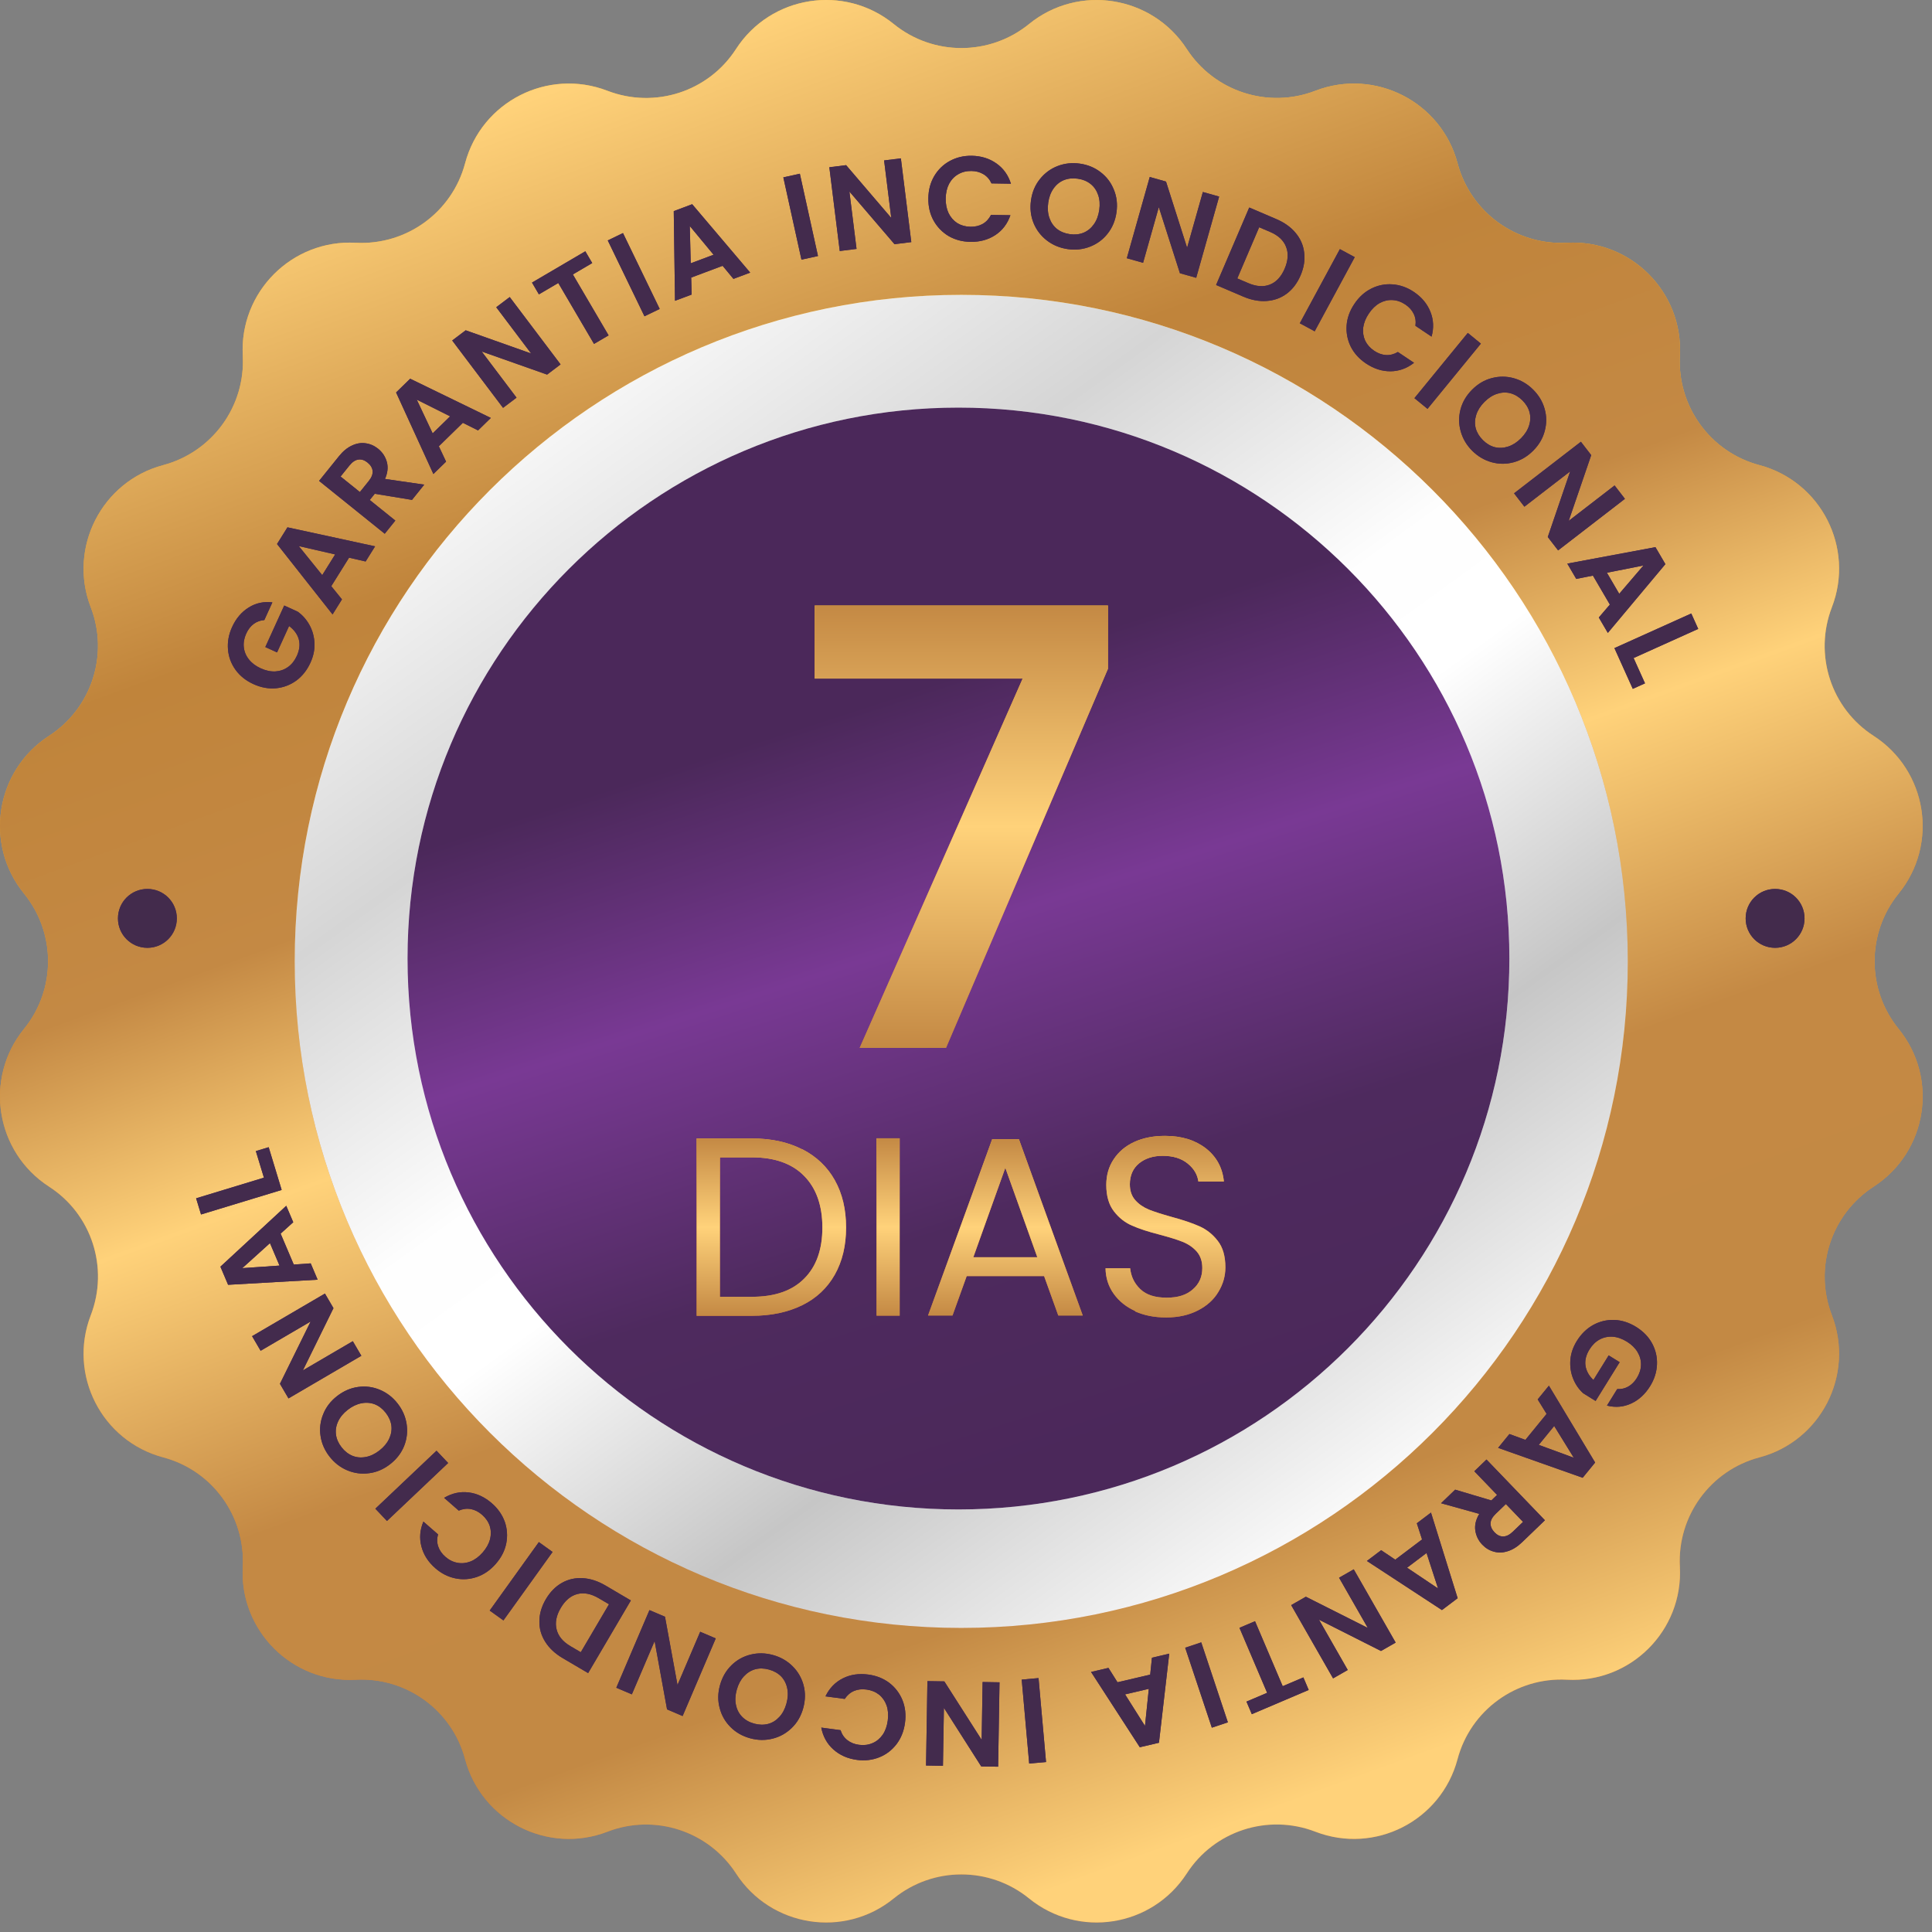<svg xmlns="http://www.w3.org/2000/svg" width="128" height="128" viewBox="0 0 128 128" fill="none"><rect x="0" y="0" width="128" height="128" fill="#808080" stroke="none"/><path d="M111.295 23.565C111.115 26.925 113.315 29.955 116.565 30.815C120.655 31.905 122.885 36.295 121.365 40.235C120.155 43.375 121.305 46.935 124.135 48.755C127.685 51.055 128.455 55.925 125.785 59.205C123.665 61.815 123.665 65.555 125.785 68.165C128.455 71.445 127.685 76.315 124.135 78.615C121.315 80.445 120.155 83.995 121.365 87.135C122.885 91.085 120.645 95.475 116.565 96.555C113.315 97.415 111.115 100.445 111.295 103.805C111.525 108.025 108.035 111.515 103.815 111.285C100.455 111.105 97.425 113.305 96.565 116.555C95.475 120.645 91.085 122.875 87.145 121.355C84.005 120.145 80.445 121.295 78.625 124.125C76.325 127.675 71.455 128.445 68.175 125.775C65.565 123.655 61.825 123.655 59.215 125.775C55.935 128.445 51.065 127.675 48.765 124.125C46.935 121.305 43.385 120.145 40.245 121.355C36.305 122.875 31.905 120.635 30.815 116.555C29.955 113.305 26.925 111.105 23.565 111.285C19.345 111.515 15.855 108.025 16.085 103.805C16.265 100.445 14.065 97.415 10.815 96.555C6.725 95.465 4.495 91.075 6.015 87.135C7.225 83.995 6.075 80.435 3.245 78.615C-0.305 76.315 -1.075 71.445 1.595 68.165C3.715 65.555 3.715 61.815 1.595 59.205C-1.075 55.925 -0.305 51.055 3.245 48.755C6.075 46.925 7.225 43.365 6.015 40.235C4.495 36.295 6.735 31.895 10.815 30.815C14.065 29.945 16.265 26.925 16.085 23.565C15.855 19.345 19.345 15.855 23.565 16.085C26.925 16.265 29.955 14.065 30.815 10.815C31.905 6.725 36.295 4.495 40.245 6.015C43.385 7.225 46.945 6.075 48.765 3.245C51.065 -0.305 55.935 -1.075 59.215 1.595C61.825 3.715 65.565 3.715 68.175 1.595C71.455 -1.075 76.325 -0.295 78.625 3.245C80.455 6.065 84.015 7.225 87.145 6.015C91.085 4.495 95.485 6.735 96.565 10.815C97.425 14.065 100.455 16.265 103.815 16.085C108.035 15.855 111.525 19.345 111.295 23.565Z" fill="url(#paint0_linear_41_518)"></path><path d="M111.295 23.565C111.115 26.925 113.315 29.955 116.565 30.815C120.655 31.905 122.885 36.295 121.365 40.235C120.155 43.375 121.305 46.935 124.135 48.755C127.685 51.055 128.455 55.925 125.785 59.205C123.665 61.815 123.665 65.555 125.785 68.165C128.455 71.445 127.685 76.315 124.135 78.615C121.315 80.445 120.155 83.995 121.365 87.135C122.885 91.085 120.645 95.475 116.565 96.555C113.315 97.415 111.115 100.445 111.295 103.805C111.525 108.025 108.035 111.515 103.815 111.285C100.455 111.105 97.425 113.305 96.565 116.555C95.475 120.645 91.085 122.875 87.145 121.355C84.005 120.145 80.445 121.295 78.625 124.125C76.325 127.675 71.455 128.445 68.175 125.775C65.565 123.655 61.825 123.655 59.215 125.775C55.935 128.445 51.065 127.675 48.765 124.125C46.935 121.305 43.385 120.145 40.245 121.355C36.305 122.875 31.905 120.635 30.815 116.555C29.955 113.305 26.925 111.105 23.565 111.285C19.345 111.515 15.855 108.025 16.085 103.805C16.265 100.445 14.065 97.415 10.815 96.555C6.725 95.465 4.495 91.075 6.015 87.135C7.225 83.995 6.075 80.435 3.245 78.615C-0.305 76.315 -1.075 71.445 1.595 68.165C3.715 65.555 3.715 61.815 1.595 59.205C-1.075 55.925 -0.305 51.055 3.245 48.755C6.075 46.925 7.225 43.365 6.015 40.235C4.495 36.295 6.735 31.895 10.815 30.815C14.065 29.945 16.265 26.925 16.085 23.565C15.855 19.345 19.345 15.855 23.565 16.085C26.925 16.265 29.955 14.065 30.815 10.815C31.905 6.725 36.295 4.495 40.245 6.015C43.385 7.225 46.945 6.075 48.765 3.245C51.065 -0.305 55.935 -1.075 59.215 1.595C61.825 3.715 65.565 3.715 68.175 1.595C71.455 -1.075 76.325 -0.295 78.625 3.245C80.455 6.065 84.015 7.225 87.145 6.015C91.085 4.495 95.485 6.735 96.565 10.815C97.425 14.065 100.455 16.265 103.815 16.085C108.035 15.855 111.525 19.345 111.295 23.565Z" fill="url(#paint1_linear_41_518)"></path><path d="M107.845 63.695C107.845 88.085 88.075 107.855 63.685 107.855C39.295 107.855 19.525 88.085 19.525 63.695C19.525 39.305 39.295 19.535 63.685 19.535C88.075 19.535 107.845 39.305 107.845 63.695Z" fill="url(#paint2_linear_41_518)"></path><path d="M107.845 63.695C107.845 88.085 88.075 107.855 63.685 107.855C39.295 107.855 19.525 88.085 19.525 63.695C19.525 39.305 39.295 19.535 63.685 19.535C88.075 19.535 107.845 39.305 107.845 63.695Z" fill="url(#paint3_linear_41_518)"></path><path d="M17.512 41.081C17.245 41.1 17.01 41.186 16.805 41.34C16.601 41.492 16.437 41.705 16.313 41.977C16.176 42.278 16.122 42.576 16.152 42.87C16.182 43.165 16.293 43.436 16.486 43.682C16.679 43.928 16.94 44.126 17.27 44.276C17.61 44.431 17.936 44.5 18.248 44.484C18.562 44.463 18.841 44.364 19.086 44.188C19.33 44.013 19.524 43.767 19.668 43.451C19.844 43.063 19.887 42.699 19.796 42.358C19.7 42.016 19.485 41.722 19.152 41.476L18.356 43.223L17.577 42.869L18.83 40.117L19.718 40.521C20.042 40.75 20.303 41.045 20.502 41.405C20.702 41.766 20.813 42.165 20.836 42.603C20.856 43.035 20.767 43.469 20.568 43.905C20.345 44.396 20.034 44.79 19.634 45.089C19.232 45.38 18.782 45.55 18.285 45.6C17.79 45.644 17.293 45.552 16.793 45.325C16.293 45.097 15.897 44.782 15.606 44.38C15.312 43.97 15.145 43.519 15.105 43.027C15.063 42.527 15.153 42.035 15.374 41.549C15.634 40.976 16.002 40.543 16.476 40.249C16.945 39.953 17.468 39.839 18.046 39.909L17.512 41.081Z" fill="#4B285A"></path><path d="M17.512 41.081C17.245 41.1 17.01 41.186 16.805 41.34C16.601 41.492 16.437 41.705 16.313 41.977C16.176 42.278 16.122 42.576 16.152 42.87C16.182 43.165 16.293 43.436 16.486 43.682C16.679 43.928 16.94 44.126 17.27 44.276C17.61 44.431 17.936 44.5 18.248 44.484C18.562 44.463 18.841 44.364 19.086 44.188C19.33 44.013 19.524 43.767 19.668 43.451C19.844 43.063 19.887 42.699 19.796 42.358C19.7 42.016 19.485 41.722 19.152 41.476L18.356 43.223L17.577 42.869L18.83 40.117L19.718 40.521C20.042 40.75 20.303 41.045 20.502 41.405C20.702 41.766 20.813 42.165 20.836 42.603C20.856 43.035 20.767 43.469 20.568 43.905C20.345 44.396 20.034 44.79 19.634 45.089C19.232 45.38 18.782 45.55 18.285 45.6C17.79 45.644 17.293 45.552 16.793 45.325C16.293 45.097 15.897 44.782 15.606 44.38C15.312 43.97 15.145 43.519 15.105 43.027C15.063 42.527 15.153 42.035 15.374 41.549C15.634 40.976 16.002 40.543 16.476 40.249C16.945 39.953 17.468 39.839 18.046 39.909L17.512 41.081Z" fill="#432B4D"></path><path d="M23.126 36.949L21.948 38.835L22.656 39.711L22.033 40.708L18.354 36.043L19.044 34.937L24.851 36.196L24.224 37.2L23.126 36.949ZM22.205 36.732L19.796 36.18L21.349 38.103L22.205 36.732Z" fill="#4B285A"></path><path d="M23.126 36.949L21.948 38.835L22.656 39.711L22.033 40.708L18.354 36.043L19.044 34.937L24.851 36.196L24.224 37.2L23.126 36.949ZM22.205 36.732L19.796 36.18L21.349 38.103L22.205 36.732Z" fill="#432B4D"></path><path d="M27.296 33.119L24.828 32.714L24.497 33.126L26.192 34.49L25.49 35.362L21.14 31.861L22.454 30.229C22.725 29.892 23.016 29.654 23.327 29.514C23.634 29.371 23.936 29.323 24.233 29.37C24.53 29.41 24.803 29.531 25.052 29.731C25.339 29.962 25.531 30.254 25.63 30.608C25.725 30.958 25.684 31.332 25.507 31.731L28.108 32.109L27.296 33.119ZM23.843 32.599L24.43 31.87C24.62 31.633 24.706 31.411 24.688 31.205C24.665 30.995 24.552 30.808 24.348 30.644C24.149 30.483 23.948 30.418 23.747 30.447C23.541 30.473 23.343 30.605 23.152 30.841L22.565 31.571L23.843 32.599Z" fill="#4B285A"></path><path d="M27.296 33.119L24.828 32.714L24.497 33.126L26.192 34.49L25.49 35.362L21.14 31.861L22.454 30.229C22.725 29.892 23.016 29.654 23.327 29.514C23.634 29.371 23.936 29.323 24.233 29.37C24.53 29.41 24.803 29.531 25.052 29.731C25.339 29.962 25.531 30.254 25.63 30.608C25.725 30.958 25.684 31.332 25.507 31.731L28.108 32.109L27.296 33.119ZM23.843 32.599L24.43 31.87C24.62 31.633 24.706 31.411 24.688 31.205C24.665 30.995 24.552 30.808 24.348 30.644C24.149 30.483 23.948 30.418 23.747 30.447C23.541 30.473 23.343 30.605 23.152 30.841L22.565 31.571L23.843 32.599Z" fill="#432B4D"></path><path d="M30.665 28.012L29.074 29.566L29.554 30.584L28.713 31.405L26.242 26.002L27.175 25.091L32.519 27.689L31.672 28.516L30.665 28.012ZM29.822 27.583L27.611 26.476L28.665 28.712L29.822 27.583Z" fill="#4B285A"></path><path d="M30.665 28.012L29.074 29.566L29.554 30.584L28.713 31.405L26.242 26.002L27.175 25.091L32.519 27.689L31.672 28.516L30.665 28.012ZM29.822 27.583L27.611 26.476L28.665 28.712L29.822 27.583Z" fill="#432B4D"></path><path d="M37.14 24.143L36.246 24.818L31.913 23.288L34.222 26.346L33.328 27.021L29.959 22.558L30.853 21.883L35.19 23.42L32.877 20.355L33.77 19.68L37.14 24.143Z" fill="#4B285A"></path><path d="M37.14 24.143L36.246 24.818L31.913 23.288L34.222 26.346L33.328 27.021L29.959 22.558L30.853 21.883L35.19 23.42L32.877 20.355L33.77 19.68L37.14 24.143Z" fill="#432B4D"></path><path d="M38.779 16.649L39.237 17.429L37.953 18.182L40.321 22.219L39.355 22.785L36.987 18.749L35.704 19.502L35.246 18.722L38.779 16.649Z" fill="#4B285A"></path><path d="M38.779 16.649L39.237 17.429L37.953 18.182L40.321 22.219L39.355 22.785L36.987 18.749L35.704 19.502L35.246 18.722L38.779 16.649Z" fill="#432B4D"></path><path d="M41.274 15.441L43.706 20.468L42.698 20.955L40.266 15.929L41.274 15.441Z" fill="#4B285A"></path><path d="M41.274 15.441L43.706 20.468L42.698 20.955L40.266 15.929L41.274 15.441Z" fill="#432B4D"></path><path d="M47.875 17.61L45.793 18.39L45.822 19.516L44.721 19.928L44.638 13.988L45.859 13.53L49.702 18.061L48.593 18.477L47.875 17.61ZM47.276 16.877L45.7 14.974L45.763 17.445L47.276 16.877Z" fill="#4B285A"></path><path d="M47.875 17.61L45.793 18.39L45.822 19.516L44.721 19.928L44.638 13.988L45.859 13.53L49.702 18.061L48.593 18.477L47.875 17.61ZM47.276 16.877L45.7 14.974L45.763 17.445L47.276 16.877Z" fill="#432B4D"></path><path d="M52.992 11.509L54.193 16.962L53.099 17.203L51.898 11.75L52.992 11.509Z" fill="#4B285A"></path><path d="M52.992 11.509L54.193 16.962L53.099 17.203L51.898 11.75L52.992 11.509Z" fill="#432B4D"></path><path d="M60.376 16.04L59.264 16.178L56.275 12.689L56.748 16.491L55.636 16.63L54.946 11.08L56.057 10.942L59.048 14.44L58.574 10.629L59.685 10.491L60.376 16.04Z" fill="#4B285A"></path><path d="M60.376 16.04L59.264 16.178L56.275 12.689L56.748 16.491L55.636 16.63L54.946 11.08L56.057 10.942L59.048 14.44L58.574 10.629L59.685 10.491L60.376 16.04Z" fill="#432B4D"></path><path d="M61.505 13.13C61.513 12.581 61.644 12.092 61.896 11.664C62.154 11.231 62.498 10.898 62.929 10.665C63.365 10.427 63.849 10.312 64.382 10.32C65.006 10.331 65.55 10.499 66.014 10.827C66.479 11.155 66.799 11.602 66.977 12.171L65.689 12.15C65.565 11.881 65.387 11.678 65.155 11.541C64.928 11.404 64.662 11.333 64.358 11.328C64.033 11.323 63.741 11.395 63.483 11.546C63.229 11.691 63.029 11.901 62.88 12.176C62.737 12.451 62.662 12.775 62.656 13.149C62.65 13.517 62.714 13.843 62.849 14.128C62.988 14.408 63.182 14.627 63.43 14.786C63.684 14.939 63.973 15.018 64.298 15.024C64.602 15.028 64.87 14.966 65.101 14.837C65.338 14.702 65.523 14.502 65.655 14.238L66.943 14.258C66.747 14.826 66.412 15.266 65.937 15.578C65.468 15.885 64.919 16.034 64.29 16.024C63.757 16.015 63.276 15.887 62.848 15.64C62.425 15.388 62.092 15.044 61.849 14.608C61.61 14.172 61.496 13.679 61.505 13.13Z" fill="#4B285A"></path><path d="M61.505 13.13C61.513 12.581 61.644 12.092 61.896 11.664C62.154 11.231 62.498 10.898 62.929 10.665C63.365 10.427 63.849 10.312 64.382 10.32C65.006 10.331 65.55 10.499 66.014 10.827C66.479 11.155 66.799 11.602 66.977 12.171L65.689 12.15C65.565 11.881 65.387 11.678 65.155 11.541C64.928 11.404 64.662 11.333 64.358 11.328C64.033 11.323 63.741 11.395 63.483 11.546C63.229 11.691 63.029 11.901 62.88 12.176C62.737 12.451 62.662 12.775 62.656 13.149C62.65 13.517 62.714 13.843 62.849 14.128C62.988 14.408 63.182 14.627 63.43 14.786C63.684 14.939 63.973 15.018 64.298 15.024C64.602 15.028 64.87 14.966 65.101 14.837C65.338 14.702 65.523 14.502 65.655 14.238L66.943 14.258C66.747 14.826 66.412 15.266 65.937 15.578C65.468 15.885 64.919 16.034 64.29 16.024C63.757 16.015 63.276 15.887 62.848 15.64C62.425 15.388 62.092 15.044 61.849 14.608C61.61 14.172 61.496 13.679 61.505 13.13Z" fill="#432B4D"></path><path d="M70.739 16.504C70.222 16.43 69.764 16.241 69.365 15.937C68.967 15.632 68.671 15.248 68.479 14.784C68.287 14.315 68.23 13.809 68.307 13.265C68.384 12.726 68.579 12.261 68.894 11.87C69.209 11.473 69.6 11.184 70.067 11.002C70.535 10.821 71.028 10.767 71.545 10.841C72.068 10.915 72.526 11.104 72.919 11.408C73.317 11.713 73.61 12.099 73.796 12.567C73.989 13.031 74.047 13.532 73.97 14.071C73.893 14.615 73.696 15.085 73.381 15.482C73.072 15.874 72.684 16.161 72.216 16.342C71.749 16.524 71.256 16.578 70.739 16.504ZM70.88 15.514C71.213 15.561 71.516 15.529 71.791 15.417C72.066 15.3 72.295 15.112 72.477 14.852C72.659 14.593 72.777 14.278 72.829 13.909C72.882 13.539 72.857 13.207 72.753 12.912C72.65 12.612 72.483 12.37 72.251 12.186C72.018 12.002 71.736 11.886 71.403 11.839C71.07 11.791 70.764 11.823 70.484 11.934C70.21 12.046 69.981 12.232 69.799 12.491C69.617 12.746 69.5 13.058 69.448 13.427C69.395 13.797 69.42 14.132 69.523 14.432C69.626 14.732 69.793 14.977 70.024 15.166C70.262 15.351 70.547 15.466 70.88 15.514Z" fill="#4B285A"></path><path d="M70.739 16.504C70.222 16.43 69.764 16.241 69.365 15.937C68.967 15.632 68.671 15.248 68.479 14.784C68.287 14.315 68.23 13.809 68.307 13.265C68.384 12.726 68.579 12.261 68.894 11.87C69.209 11.473 69.6 11.184 70.067 11.002C70.535 10.821 71.028 10.767 71.545 10.841C72.068 10.915 72.526 11.104 72.919 11.408C73.317 11.713 73.61 12.099 73.796 12.567C73.989 13.031 74.047 13.532 73.97 14.071C73.893 14.615 73.696 15.085 73.381 15.482C73.072 15.874 72.684 16.161 72.216 16.342C71.749 16.524 71.256 16.578 70.739 16.504ZM70.88 15.514C71.213 15.561 71.516 15.529 71.791 15.417C72.066 15.3 72.295 15.112 72.477 14.852C72.659 14.593 72.777 14.278 72.829 13.909C72.882 13.539 72.857 13.207 72.753 12.912C72.65 12.612 72.483 12.37 72.251 12.186C72.018 12.002 71.736 11.886 71.403 11.839C71.07 11.791 70.764 11.823 70.484 11.934C70.21 12.046 69.981 12.232 69.799 12.491C69.617 12.746 69.5 13.058 69.448 13.427C69.395 13.797 69.42 14.132 69.523 14.432C69.626 14.732 69.793 14.977 70.024 15.166C70.262 15.351 70.547 15.466 70.88 15.514Z" fill="#432B4D"></path><path d="M79.251 18.406L78.173 18.101L76.774 13.724L75.732 17.412L74.655 17.108L76.174 11.726L77.252 12.03L78.649 16.415L79.693 12.72L80.771 13.024L79.251 18.406Z" fill="#4B285A"></path><path d="M79.251 18.406L78.173 18.101L76.774 13.724L75.732 17.412L74.655 17.108L76.174 11.726L77.252 12.03L78.649 16.415L79.693 12.72L80.771 13.024L79.251 18.406Z" fill="#432B4D"></path><path d="M84.559 14.515C85.099 14.746 85.527 15.053 85.844 15.438C86.166 15.825 86.353 16.262 86.406 16.749C86.466 17.233 86.386 17.732 86.166 18.247C85.945 18.762 85.64 19.165 85.249 19.456C84.864 19.744 84.421 19.905 83.919 19.94C83.422 19.977 82.904 19.88 82.364 19.649L80.569 18.882L82.765 13.748L84.559 14.515ZM82.702 18.758C83.241 18.989 83.721 19.02 84.141 18.852C84.561 18.683 84.885 18.332 85.114 17.797C85.342 17.263 85.373 16.783 85.207 16.358C85.043 15.928 84.691 15.598 84.152 15.367L83.423 15.056L81.974 18.447L82.702 18.758Z" fill="#4B285A"></path><path d="M84.559 14.515C85.099 14.746 85.527 15.053 85.844 15.438C86.166 15.825 86.353 16.262 86.406 16.749C86.466 17.233 86.386 17.732 86.166 18.247C85.945 18.762 85.64 19.165 85.249 19.456C84.864 19.744 84.421 19.905 83.919 19.94C83.422 19.977 82.904 19.88 82.364 19.649L80.569 18.882L82.765 13.748L84.559 14.515ZM82.702 18.758C83.241 18.989 83.721 19.02 84.141 18.852C84.561 18.683 84.885 18.332 85.114 17.797C85.342 17.263 85.373 16.783 85.207 16.358C85.043 15.928 84.691 15.598 84.152 15.367L83.423 15.056L81.974 18.447L82.702 18.758Z" fill="#432B4D"></path><path d="M89.755 17.037L87.101 21.95L86.115 21.418L88.77 16.505L89.755 17.037Z" fill="#4B285A"></path><path d="M89.755 17.037L87.101 21.95L86.115 21.418L88.77 16.505L89.755 17.037Z" fill="#432B4D"></path><path d="M89.73 20.136C90.035 19.679 90.41 19.34 90.855 19.118C91.306 18.894 91.776 18.801 92.264 18.84C92.76 18.876 93.229 19.043 93.672 19.34C94.191 19.687 94.555 20.125 94.767 20.652C94.979 21.179 95.005 21.729 94.845 22.303L93.775 21.586C93.817 21.293 93.778 21.026 93.657 20.784C93.541 20.546 93.357 20.342 93.104 20.173C92.834 19.992 92.549 19.894 92.251 19.88C91.959 19.865 91.677 19.932 91.403 20.082C91.133 20.235 90.894 20.467 90.687 20.777C90.482 21.083 90.358 21.392 90.316 21.704C90.281 22.014 90.325 22.303 90.447 22.572C90.576 22.838 90.776 23.062 91.047 23.243C91.299 23.412 91.558 23.505 91.823 23.522C92.095 23.538 92.358 23.47 92.613 23.32L93.683 24.037C93.21 24.407 92.69 24.595 92.122 24.599C91.561 24.602 91.019 24.429 90.496 24.078C90.053 23.781 89.719 23.413 89.494 22.973C89.276 22.532 89.183 22.062 89.216 21.563C89.252 21.068 89.424 20.592 89.73 20.136Z" fill="#4B285A"></path><path d="M89.73 20.136C90.035 19.679 90.41 19.34 90.855 19.118C91.306 18.894 91.776 18.801 92.264 18.84C92.76 18.876 93.229 19.043 93.672 19.34C94.191 19.687 94.555 20.125 94.767 20.652C94.979 21.179 95.005 21.729 94.845 22.303L93.775 21.586C93.817 21.293 93.778 21.026 93.657 20.784C93.541 20.546 93.357 20.342 93.104 20.173C92.834 19.992 92.549 19.894 92.251 19.88C91.959 19.865 91.677 19.932 91.403 20.082C91.133 20.235 90.894 20.467 90.687 20.777C90.482 21.083 90.358 21.392 90.316 21.704C90.281 22.014 90.325 22.303 90.447 22.572C90.576 22.838 90.776 23.062 91.047 23.243C91.299 23.412 91.558 23.505 91.823 23.522C92.095 23.538 92.358 23.47 92.613 23.32L93.683 24.037C93.21 24.407 92.69 24.595 92.122 24.599C91.561 24.602 91.019 24.429 90.496 24.078C90.053 23.781 89.719 23.413 89.494 22.973C89.276 22.532 89.183 22.062 89.216 21.563C89.252 21.068 89.424 20.592 89.73 20.136Z" fill="#432B4D"></path><path d="M98.112 22.766L94.576 27.088L93.709 26.379L97.245 22.057L98.112 22.766Z" fill="#4B285A"></path><path d="M98.112 22.766L94.576 27.088L93.709 26.379L97.245 22.057L98.112 22.766Z" fill="#432B4D"></path><path d="M97.543 29.87C97.172 29.502 96.918 29.076 96.78 28.594C96.642 28.112 96.635 27.628 96.758 27.141C96.884 26.65 97.141 26.21 97.528 25.82C97.911 25.434 98.346 25.177 98.832 25.051C99.322 24.921 99.808 24.923 100.291 25.057C100.774 25.191 101.202 25.442 101.572 25.811C101.947 26.183 102.201 26.608 102.335 27.086C102.473 27.568 102.476 28.053 102.346 28.54C102.223 29.027 101.97 29.463 101.587 29.849C101.2 30.239 100.762 30.499 100.272 30.629C99.79 30.759 99.307 30.757 98.824 30.623C98.341 30.489 97.914 30.238 97.543 29.87ZM98.247 29.16C98.486 29.397 98.748 29.553 99.035 29.627C99.326 29.698 99.622 29.683 99.923 29.584C100.224 29.485 100.507 29.303 100.77 29.038C101.033 28.773 101.211 28.491 101.304 28.193C101.401 27.891 101.411 27.597 101.335 27.311C101.258 27.024 101.101 26.763 100.862 26.526C100.624 26.289 100.359 26.132 100.069 26.054C99.782 25.979 99.488 25.992 99.186 26.091C98.889 26.186 98.608 26.366 98.345 26.631C98.082 26.896 97.902 27.18 97.805 27.482C97.709 27.784 97.696 28.08 97.769 28.37C97.849 28.66 98.009 28.924 98.247 29.16Z" fill="#4B285A"></path><path d="M97.543 29.87C97.172 29.502 96.918 29.076 96.78 28.594C96.642 28.112 96.635 27.628 96.758 27.141C96.884 26.65 97.141 26.21 97.528 25.82C97.911 25.434 98.346 25.177 98.832 25.051C99.322 24.921 99.808 24.923 100.291 25.057C100.774 25.191 101.202 25.442 101.572 25.811C101.947 26.183 102.201 26.608 102.335 27.086C102.473 27.568 102.476 28.053 102.346 28.54C102.223 29.027 101.97 29.463 101.587 29.849C101.2 30.239 100.762 30.499 100.272 30.629C99.79 30.759 99.307 30.757 98.824 30.623C98.341 30.489 97.914 30.238 97.543 29.87ZM98.247 29.16C98.486 29.397 98.748 29.553 99.035 29.627C99.326 29.698 99.622 29.683 99.923 29.584C100.224 29.485 100.507 29.303 100.77 29.038C101.033 28.773 101.211 28.491 101.304 28.193C101.401 27.891 101.411 27.597 101.335 27.311C101.258 27.024 101.101 26.763 100.862 26.526C100.624 26.289 100.359 26.132 100.069 26.054C99.782 25.979 99.488 25.992 99.186 26.091C98.889 26.186 98.608 26.366 98.345 26.631C98.082 26.896 97.902 27.18 97.805 27.482C97.709 27.784 97.696 28.08 97.769 28.37C97.849 28.66 98.009 28.924 98.247 29.16Z" fill="#432B4D"></path><path d="M103.228 36.465L102.544 35.578L104.029 31.229L100.995 33.57L100.31 32.683L104.738 29.267L105.422 30.154L103.931 34.508L106.971 32.162L107.655 33.049L103.228 36.465Z" fill="#4B285A"></path><path d="M103.228 36.465L102.544 35.578L104.029 31.229L100.995 33.57L100.31 32.683L104.738 29.267L105.422 30.154L103.931 34.508L106.971 32.162L107.655 33.049L103.228 36.465Z" fill="#432B4D"></path><path d="M106.658 40.055L105.535 38.135L104.431 38.355L103.837 37.34L109.677 36.249L110.336 37.375L106.523 41.932L105.925 40.91L106.658 40.055ZM107.278 39.34L108.886 37.463L106.462 37.945L107.278 39.34Z" fill="#4B285A"></path><path d="M106.658 40.055L105.535 38.135L104.431 38.355L103.837 37.34L109.677 36.249L110.336 37.375L106.523 41.932L105.925 40.91L106.658 40.055ZM107.278 39.34L108.886 37.463L106.462 37.945L107.278 39.34Z" fill="#432B4D"></path><path d="M108.23 43.596L108.986 45.273L108.176 45.638L106.96 42.939L112.051 40.645L112.511 41.666L108.23 43.596Z" fill="#4B285A"></path><path d="M108.23 43.596L108.986 45.273L108.176 45.638L106.96 42.939L112.051 40.645L112.511 41.666L108.23 43.596Z" fill="#432B4D"></path><path d="M107.144 92.029C107.411 92.044 107.655 91.989 107.877 91.863C108.1 91.737 108.29 91.547 108.447 91.293C108.621 91.012 108.712 90.724 108.72 90.427C108.728 90.131 108.652 89.849 108.493 89.58C108.333 89.312 108.099 89.082 107.791 88.891C107.473 88.694 107.159 88.584 106.847 88.56C106.533 88.541 106.243 88.603 105.979 88.746C105.714 88.89 105.49 89.109 105.308 89.403C105.083 89.766 104.994 90.122 105.041 90.471C105.093 90.823 105.268 91.142 105.568 91.428L106.579 89.797L107.307 90.248L105.713 92.818L104.884 92.303C104.592 92.035 104.371 91.709 104.219 91.326C104.067 90.944 104.008 90.533 104.041 90.096C104.075 89.665 104.219 89.246 104.472 88.838C104.756 88.38 105.115 88.029 105.55 87.784C105.986 87.546 106.453 87.434 106.953 87.449C107.449 87.468 107.931 87.622 108.398 87.912C108.864 88.201 109.217 88.564 109.455 89C109.694 89.444 109.802 89.912 109.779 90.406C109.757 90.907 109.605 91.384 109.324 91.837C108.992 92.372 108.573 92.755 108.066 92.987C107.563 93.221 107.029 93.266 106.465 93.124L107.144 92.029Z" fill="#4B285A"></path><path d="M107.144 92.029C107.411 92.044 107.655 91.989 107.877 91.863C108.1 91.737 108.29 91.547 108.447 91.293C108.621 91.012 108.712 90.724 108.72 90.427C108.728 90.131 108.652 89.849 108.493 89.58C108.333 89.312 108.099 89.082 107.791 88.891C107.473 88.694 107.159 88.584 106.847 88.56C106.533 88.541 106.243 88.603 105.979 88.746C105.714 88.89 105.49 89.109 105.308 89.403C105.083 89.766 104.994 90.122 105.041 90.471C105.093 90.823 105.268 91.142 105.568 91.428L106.579 89.797L107.307 90.248L105.713 92.818L104.884 92.303C104.592 92.035 104.371 91.709 104.219 91.326C104.067 90.944 104.008 90.533 104.041 90.096C104.075 89.665 104.219 89.246 104.472 88.838C104.756 88.38 105.115 88.029 105.55 87.784C105.986 87.546 106.453 87.434 106.953 87.449C107.449 87.468 107.931 87.622 108.398 87.912C108.864 88.201 109.217 88.564 109.455 89C109.694 89.444 109.802 89.912 109.779 90.406C109.757 90.907 109.605 91.384 109.324 91.837C108.992 92.372 108.573 92.755 108.066 92.987C107.563 93.221 107.029 93.266 106.465 93.124L107.144 92.029Z" fill="#432B4D"></path><path d="M101.06 95.396L102.467 93.673L101.875 92.715L102.619 91.804L105.681 96.896L104.856 97.906L99.254 95.925L100.003 95.008L101.06 95.396ZM101.947 95.727L104.267 96.579L102.969 94.475L101.947 95.727Z" fill="#4B285A"></path><path d="M101.06 95.396L102.467 93.673L101.875 92.715L102.619 91.804L105.681 96.896L104.856 97.906L99.254 95.925L100.003 95.008L101.06 95.396ZM101.947 95.727L104.267 96.579L102.969 94.475L101.947 95.727Z" fill="#432B4D"></path><path d="M96.408 98.694L98.805 99.408L99.185 99.042L97.677 97.474L98.484 96.697L102.355 100.722L100.845 102.175C100.533 102.474 100.214 102.674 99.888 102.773C99.565 102.876 99.26 102.885 98.971 102.8C98.682 102.723 98.427 102.569 98.205 102.339C97.95 102.073 97.795 101.759 97.742 101.396C97.692 101.037 97.781 100.671 98.007 100.298L95.474 99.593L96.408 98.694ZM99.768 99.647L99.093 100.296C98.874 100.507 98.76 100.716 98.753 100.923C98.749 101.135 98.837 101.334 99.018 101.523C99.196 101.707 99.386 101.798 99.59 101.794C99.798 101.794 100.011 101.689 100.23 101.478L100.905 100.829L99.768 99.647Z" fill="#4B285A"></path><path d="M96.408 98.694L98.805 99.408L99.185 99.042L97.677 97.474L98.484 96.697L102.355 100.722L100.845 102.175C100.533 102.474 100.214 102.674 99.888 102.773C99.565 102.876 99.26 102.885 98.971 102.8C98.682 102.723 98.427 102.569 98.205 102.339C97.95 102.073 97.795 101.759 97.742 101.396C97.692 101.037 97.781 100.671 98.007 100.298L95.474 99.593L96.408 98.694ZM99.768 99.647L99.093 100.296C98.874 100.507 98.76 100.716 98.753 100.923C98.749 101.135 98.837 101.334 99.018 101.523C99.196 101.707 99.386 101.798 99.59 101.794C99.798 101.794 100.011 101.689 100.23 101.478L100.905 100.829L99.768 99.647Z" fill="#432B4D"></path><path d="M92.44 103.332L94.215 101.992L93.868 100.921L94.806 100.212L96.573 105.885L95.532 106.671L90.561 103.418L91.505 102.704L92.44 103.332ZM93.223 103.864L95.275 105.241L94.512 102.89L93.223 103.864Z" fill="#4B285A"></path><path d="M92.44 103.332L94.215 101.992L93.868 100.921L94.806 100.212L96.573 105.885L95.532 106.671L90.561 103.418L91.505 102.704L92.44 103.332ZM93.223 103.864L95.275 105.241L94.512 102.89L93.223 103.864Z" fill="#432B4D"></path><path d="M85.544 106.343L86.516 105.787L90.62 107.854L88.717 104.528L89.689 103.972L92.466 108.826L91.494 109.382L87.386 107.308L89.292 110.641L88.32 111.197L85.544 106.343Z" fill="#4B285A"></path><path d="M85.544 106.343L86.516 105.787L90.62 107.854L88.717 104.528L89.689 103.972L92.466 108.826L91.494 109.382L87.386 107.308L89.292 110.641L88.32 111.197L85.544 106.343Z" fill="#432B4D"></path><path d="M82.936 113.568L82.582 112.736L83.951 112.153L82.118 107.847L83.149 107.409L84.982 111.715L86.351 111.132L86.705 111.964L82.936 113.568Z" fill="#4B285A"></path><path d="M82.936 113.568L82.582 112.736L83.951 112.153L82.118 107.847L83.149 107.409L84.982 111.715L86.351 111.132L86.705 111.964L82.936 113.568Z" fill="#432B4D"></path><path d="M80.288 114.463L78.522 109.165L79.585 108.811L81.35 114.109L80.288 114.463Z" fill="#4B285A"></path><path d="M80.288 114.463L78.522 109.165L79.585 108.811L81.35 114.109L80.288 114.463Z" fill="#432B4D"></path><path d="M74.038 111.454L76.204 110.947L76.32 109.827L77.465 109.559L76.784 115.461L75.515 115.759L72.285 110.772L73.438 110.502L74.038 111.454ZM74.539 112.257L75.858 114.347L76.112 111.889L74.539 112.257Z" fill="#4B285A"></path><path d="M74.038 111.454L76.204 110.947L76.32 109.827L77.465 109.559L76.784 115.461L75.515 115.759L72.285 110.772L73.438 110.502L74.038 111.454ZM74.539 112.257L75.858 114.347L76.112 111.889L74.539 112.257Z" fill="#432B4D"></path><path d="M68.187 116.84L67.691 111.278L68.806 111.178L69.303 116.74L68.187 116.84Z" fill="#4B285A"></path><path d="M68.187 116.84L67.691 111.278L68.806 111.178L69.303 116.74L68.187 116.84Z" fill="#432B4D"></path><path d="M61.444 111.379L62.564 111.397L65.038 115.27L65.1 111.438L66.22 111.457L66.129 117.048L65.009 117.03L62.536 113.149L62.473 116.989L61.353 116.97L61.444 111.379Z" fill="#4B285A"></path><path d="M61.444 111.379L62.564 111.397L65.038 115.27L65.1 111.438L66.22 111.457L66.129 117.048L65.009 117.03L62.536 113.149L62.473 116.989L61.353 116.97L61.444 111.379Z" fill="#432B4D"></path><path d="M59.959 114.142C59.886 114.687 59.699 115.157 59.399 115.553C59.092 115.953 58.711 116.243 58.257 116.425C57.796 116.61 57.301 116.668 56.773 116.597C56.154 116.514 55.634 116.283 55.211 115.904C54.788 115.524 54.522 115.042 54.412 114.457L55.688 114.628C55.78 114.909 55.933 115.131 56.148 115.295C56.358 115.457 56.613 115.559 56.914 115.599C57.237 115.642 57.535 115.604 57.809 115.485C58.078 115.37 58.302 115.185 58.481 114.929C58.656 114.673 58.767 114.359 58.817 113.989C58.866 113.625 58.84 113.293 58.74 112.994C58.635 112.7 58.468 112.46 58.24 112.274C58.006 112.092 57.728 111.979 57.405 111.936C57.104 111.895 56.831 111.926 56.586 112.028C56.335 112.134 56.128 112.311 55.966 112.558L54.689 112.387C54.95 111.846 55.334 111.449 55.842 111.194C56.343 110.943 56.906 110.86 57.53 110.944C58.059 111.014 58.521 111.197 58.917 111.493C59.308 111.793 59.598 112.173 59.789 112.635C59.975 113.095 60.032 113.598 59.959 114.142Z" fill="#4B285A"></path><path d="M59.959 114.142C59.886 114.687 59.699 115.157 59.399 115.553C59.092 115.953 58.711 116.243 58.257 116.425C57.796 116.61 57.301 116.668 56.773 116.597C56.154 116.514 55.634 116.283 55.211 115.904C54.788 115.524 54.522 115.042 54.412 114.457L55.688 114.628C55.78 114.909 55.933 115.131 56.148 115.295C56.358 115.457 56.613 115.559 56.914 115.599C57.237 115.642 57.535 115.604 57.809 115.485C58.078 115.37 58.302 115.185 58.481 114.929C58.656 114.673 58.767 114.359 58.817 113.989C58.866 113.625 58.84 113.293 58.74 112.994C58.635 112.7 58.468 112.46 58.24 112.274C58.006 112.092 57.728 111.979 57.405 111.936C57.104 111.895 56.831 111.926 56.586 112.028C56.335 112.134 56.128 112.311 55.966 112.558L54.689 112.387C54.95 111.846 55.334 111.449 55.842 111.194C56.343 110.943 56.906 110.86 57.53 110.944C58.059 111.014 58.521 111.197 58.917 111.493C59.308 111.793 59.598 112.173 59.789 112.635C59.975 113.095 60.032 113.598 59.959 114.142Z" fill="#432B4D"></path><path d="M51.216 109.65C51.72 109.789 52.15 110.035 52.506 110.388C52.862 110.741 53.106 111.16 53.238 111.645C53.368 112.134 53.36 112.644 53.214 113.173C53.069 113.698 52.815 114.134 52.453 114.482C52.09 114.836 51.665 115.072 51.178 115.192C50.691 115.312 50.196 115.303 49.692 115.163C49.183 115.023 48.753 114.777 48.402 114.425C48.046 114.072 47.806 113.651 47.681 113.163C47.549 112.678 47.555 112.174 47.7 111.65C47.847 111.12 48.102 110.679 48.465 110.325C48.821 109.976 49.243 109.741 49.73 109.621C50.217 109.501 50.712 109.511 51.216 109.65ZM50.95 110.614C50.626 110.524 50.321 110.517 50.034 110.593C49.746 110.674 49.495 110.832 49.281 111.066C49.067 111.3 48.91 111.597 48.811 111.957C48.711 112.316 48.694 112.649 48.759 112.955C48.822 113.266 48.958 113.527 49.165 113.739C49.372 113.951 49.637 114.102 49.961 114.192C50.285 114.281 50.593 114.289 50.884 114.215C51.171 114.139 51.421 113.984 51.635 113.75C51.848 113.521 52.004 113.226 52.103 112.867C52.203 112.507 52.221 112.171 52.157 111.861C52.094 111.55 51.959 111.286 51.754 111.068C51.541 110.855 51.274 110.703 50.95 110.614Z" fill="#4B285A"></path><path d="M51.216 109.65C51.72 109.789 52.15 110.035 52.506 110.388C52.862 110.741 53.106 111.16 53.238 111.645C53.368 112.134 53.36 112.644 53.214 113.173C53.069 113.698 52.815 114.134 52.453 114.482C52.09 114.836 51.665 115.072 51.178 115.192C50.691 115.312 50.196 115.303 49.692 115.163C49.183 115.023 48.753 114.777 48.402 114.425C48.046 114.072 47.806 113.651 47.681 113.163C47.549 112.678 47.555 112.174 47.7 111.65C47.847 111.12 48.102 110.679 48.465 110.325C48.821 109.976 49.243 109.741 49.73 109.621C50.217 109.501 50.712 109.511 51.216 109.65ZM50.95 110.614C50.626 110.524 50.321 110.517 50.034 110.593C49.746 110.674 49.495 110.832 49.281 111.066C49.067 111.3 48.91 111.597 48.811 111.957C48.711 112.316 48.694 112.649 48.759 112.955C48.822 113.266 48.958 113.527 49.165 113.739C49.372 113.951 49.637 114.102 49.961 114.192C50.285 114.281 50.593 114.289 50.884 114.215C51.171 114.139 51.421 113.984 51.635 113.75C51.848 113.521 52.004 113.226 52.103 112.867C52.203 112.507 52.221 112.171 52.157 111.861C52.094 111.55 51.959 111.286 51.754 111.068C51.541 110.855 51.274 110.703 50.95 110.614Z" fill="#432B4D"></path><path d="M43.028 106.674L44.058 107.114L44.886 111.634L46.39 108.109L47.42 108.549L45.225 113.692L44.194 113.252L43.37 108.725L41.862 112.256L40.832 111.817L43.028 106.674Z" fill="#4B285A"></path><path d="M43.028 106.674L44.058 107.114L44.886 111.634L46.39 108.109L47.42 108.549L45.225 113.692L44.194 113.252L43.37 108.725L41.862 112.256L40.832 111.817L43.028 106.674Z" fill="#432B4D"></path><path d="M37.283 109.857C36.777 109.56 36.392 109.2 36.126 108.778C35.856 108.353 35.726 107.896 35.736 107.407C35.738 106.919 35.881 106.434 36.164 105.951C36.448 105.469 36.803 105.108 37.228 104.869C37.646 104.632 38.106 104.528 38.608 104.558C39.106 104.585 39.608 104.747 40.114 105.044L41.796 106.034L38.965 110.847L37.283 109.857ZM39.665 105.885C39.16 105.588 38.688 105.496 38.25 105.609C37.812 105.723 37.445 106.03 37.151 106.531C36.856 107.032 36.764 107.504 36.875 107.947C36.983 108.394 37.29 108.767 37.796 109.064L38.478 109.465L40.348 106.286L39.665 105.885Z" fill="#4B285A"></path><path d="M37.283 109.857C36.777 109.56 36.392 109.2 36.126 108.778C35.856 108.353 35.726 107.896 35.736 107.407C35.738 106.919 35.881 106.434 36.164 105.951C36.448 105.469 36.803 105.108 37.228 104.869C37.646 104.632 38.106 104.528 38.608 104.558C39.106 104.585 39.608 104.747 40.114 105.044L41.796 106.034L38.965 110.847L37.283 109.857ZM39.665 105.885C39.16 105.588 38.688 105.496 38.25 105.609C37.812 105.723 37.445 106.03 37.151 106.531C36.856 107.032 36.764 107.504 36.875 107.947C36.983 108.394 37.29 108.767 37.796 109.064L38.478 109.465L40.348 106.286L39.665 105.885Z" fill="#432B4D"></path><path d="M32.443 106.704L35.7 102.168L36.61 102.821L33.353 107.357L32.443 106.704Z" fill="#4B285A"></path><path d="M32.443 106.704L35.7 102.168L36.61 102.821L33.353 107.357L32.443 106.704Z" fill="#432B4D"></path><path d="M32.85 103.607C32.489 104.021 32.074 104.31 31.605 104.474C31.129 104.639 30.651 104.671 30.172 104.571C29.685 104.472 29.24 104.247 28.839 103.896C28.369 103.486 28.062 103.006 27.919 102.456C27.776 101.906 27.82 101.357 28.051 100.809L29.021 101.656C28.942 101.941 28.947 102.211 29.036 102.465C29.122 102.717 29.279 102.942 29.508 103.142C29.753 103.356 30.023 103.489 30.317 103.541C30.604 103.593 30.893 103.562 31.184 103.448C31.471 103.33 31.737 103.131 31.983 102.85C32.224 102.572 32.386 102.282 32.468 101.977C32.541 101.674 32.535 101.381 32.448 101.1C32.353 100.819 32.183 100.572 31.938 100.358C31.709 100.158 31.465 100.033 31.204 99.982C30.936 99.933 30.666 99.966 30.394 100.083L29.424 99.236C29.94 98.928 30.48 98.809 31.044 98.876C31.6 98.944 32.116 99.185 32.59 99.599C32.992 99.95 33.276 100.358 33.444 100.823C33.604 101.288 33.636 101.766 33.541 102.256C33.442 102.743 33.212 103.193 32.85 103.607Z" fill="#4B285A"></path><path d="M32.85 103.607C32.489 104.021 32.074 104.31 31.605 104.474C31.129 104.639 30.651 104.671 30.172 104.571C29.685 104.472 29.24 104.247 28.839 103.896C28.369 103.486 28.062 103.006 27.919 102.456C27.776 101.906 27.82 101.357 28.051 100.809L29.021 101.656C28.942 101.941 28.947 102.211 29.036 102.465C29.122 102.717 29.279 102.942 29.508 103.142C29.753 103.356 30.023 103.489 30.317 103.541C30.604 103.593 30.893 103.562 31.184 103.448C31.471 103.33 31.737 103.131 31.983 102.85C32.224 102.572 32.386 102.282 32.468 101.977C32.541 101.674 32.535 101.381 32.448 101.1C32.353 100.819 32.183 100.572 31.938 100.358C31.709 100.158 31.465 100.033 31.204 99.982C30.936 99.933 30.666 99.966 30.394 100.083L29.424 99.236C29.94 98.928 30.48 98.809 31.044 98.876C31.6 98.944 32.116 99.185 32.59 99.599C32.992 99.95 33.276 100.358 33.444 100.823C33.604 101.288 33.636 101.766 33.541 102.256C33.442 102.743 33.212 103.193 32.85 103.607Z" fill="#432B4D"></path><path d="M24.867 99.955L28.921 96.114L29.691 96.927L25.638 100.768L24.867 99.955Z" fill="#4B285A"></path><path d="M24.867 99.955L28.921 96.114L29.691 96.927L25.638 100.768L24.867 99.955Z" fill="#432B4D"></path><path d="M26.344 92.987C26.666 93.399 26.864 93.853 26.94 94.349C27.015 94.844 26.961 95.326 26.778 95.793C26.591 96.264 26.28 96.669 25.847 97.006C25.418 97.341 24.955 97.54 24.457 97.604C23.954 97.671 23.472 97.608 23.01 97.414C22.547 97.22 22.155 96.917 21.834 96.504C21.509 96.088 21.311 95.634 21.238 95.143C21.163 94.647 21.221 94.166 21.411 93.699C21.595 93.231 21.901 92.831 22.33 92.496C22.763 92.158 23.23 91.956 23.733 91.889C24.228 91.821 24.706 91.884 25.169 92.078C25.631 92.272 26.023 92.575 26.344 92.987ZM25.556 93.602C25.349 93.337 25.108 93.149 24.833 93.039C24.554 92.933 24.258 92.909 23.947 92.97C23.635 93.03 23.332 93.175 23.038 93.404C22.744 93.634 22.531 93.891 22.401 94.175C22.267 94.462 22.22 94.753 22.259 95.046C22.299 95.34 22.422 95.62 22.629 95.885C22.835 96.15 23.078 96.339 23.356 96.453C23.631 96.563 23.925 96.588 24.236 96.528C24.544 96.471 24.844 96.328 25.139 96.098C25.433 95.868 25.648 95.61 25.782 95.323C25.916 95.035 25.966 94.743 25.93 94.446C25.887 94.148 25.762 93.867 25.556 93.602Z" fill="#4B285A"></path><path d="M26.344 92.987C26.666 93.399 26.864 93.853 26.94 94.349C27.015 94.844 26.961 95.326 26.778 95.793C26.591 96.264 26.28 96.669 25.847 97.006C25.418 97.341 24.955 97.54 24.457 97.604C23.954 97.671 23.472 97.608 23.01 97.414C22.547 97.22 22.155 96.917 21.834 96.504C21.509 96.088 21.311 95.634 21.238 95.143C21.163 94.647 21.221 94.166 21.411 93.699C21.595 93.231 21.901 92.831 22.33 92.496C22.763 92.158 23.23 91.956 23.733 91.889C24.228 91.821 24.706 91.884 25.169 92.078C25.631 92.272 26.023 92.575 26.344 92.987ZM25.556 93.602C25.349 93.337 25.108 93.149 24.833 93.039C24.554 92.933 24.258 92.909 23.947 92.97C23.635 93.03 23.332 93.175 23.038 93.404C22.744 93.634 22.531 93.891 22.401 94.175C22.267 94.462 22.22 94.753 22.259 95.046C22.299 95.34 22.422 95.62 22.629 95.885C22.835 96.15 23.078 96.339 23.356 96.453C23.631 96.563 23.925 96.588 24.236 96.528C24.544 96.471 24.844 96.328 25.139 96.098C25.433 95.868 25.648 95.61 25.782 95.323C25.916 95.035 25.966 94.743 25.93 94.446C25.887 94.148 25.762 93.867 25.556 93.602Z" fill="#432B4D"></path><path d="M21.528 85.702L22.093 86.668L20.067 90.792L23.374 88.857L23.94 89.824L19.113 92.648L18.547 91.681L20.581 87.553L17.267 89.492L16.701 88.525L21.528 85.702Z" fill="#4B285A"></path><path d="M21.528 85.702L22.093 86.668L20.067 90.792L23.374 88.857L23.94 89.824L19.113 92.648L18.547 91.681L20.581 87.553L17.267 89.492L16.701 88.525L21.528 85.702Z" fill="#432B4D"></path><path d="M18.592 81.731L19.462 83.778L20.585 83.701L21.044 84.783L15.112 85.121L14.603 83.921L18.965 79.886L19.428 80.976L18.592 81.731ZM17.886 82.361L16.052 84.018L18.518 83.848L17.886 82.361Z" fill="#4B285A"></path><path d="M18.592 81.731L19.462 83.778L20.585 83.701L21.044 84.783L15.112 85.121L14.603 83.921L18.965 79.886L19.428 80.976L18.592 81.731ZM17.886 82.361L16.052 84.018L18.518 83.848L17.886 82.361Z" fill="#432B4D"></path><path d="M17.486 78.023L16.95 76.263L17.8 76.005L18.661 78.837L13.319 80.462L12.993 79.39L17.486 78.023Z" fill="#4B285A"></path><path d="M17.486 78.023L16.95 76.263L17.8 76.005L18.661 78.837L13.319 80.462L12.993 79.39L17.486 78.023Z" fill="#432B4D"></path><path d="M7.815 60.846C7.815 61.925 8.685 62.795 9.765 62.795C10.845 62.795 11.715 61.925 11.715 60.846C11.715 59.766 10.845 58.895 9.765 58.895C8.685 58.895 7.815 59.766 7.815 60.846Z" fill="#4B285A"></path><path d="M7.815 60.846C7.815 61.925 8.685 62.795 9.765 62.795C10.845 62.795 11.715 61.925 11.715 60.846C11.715 59.766 10.845 58.895 9.765 58.895C8.685 58.895 7.815 59.766 7.815 60.846Z" fill="#432B4C"></path><path d="M115.655 60.846C115.655 61.925 116.525 62.795 117.605 62.795C118.685 62.795 119.555 61.925 119.555 60.846C119.555 59.766 118.685 58.895 117.605 58.895C116.525 58.895 115.655 59.766 115.655 60.846Z" fill="#4B285A"></path><path d="M115.655 60.846C115.655 61.925 116.525 62.795 117.605 62.795C118.685 62.795 119.555 61.925 119.555 60.846C119.555 59.766 118.685 58.895 117.605 58.895C116.525 58.895 115.655 59.766 115.655 60.846Z" fill="#432B4C"></path><path d="M100 63.505C100 83.665 83.66 100.005 63.5 100.005C43.34 100.005 27 83.665 27 63.505C27 43.346 43.34 27.005 63.5 27.005C83.66 27.005 100 43.346 100 63.505Z" fill="white"></path><path d="M100 63.505C100 83.665 83.66 100.005 63.5 100.005C43.34 100.005 27 83.665 27 63.505C27 43.346 43.34 27.005 63.5 27.005C83.66 27.005 100 43.346 100 63.505Z" fill="url(#paint4_linear_41_518)"></path><path d="M73.405 44.306L62.675 69.426H56.955L67.755 44.956H53.975V40.116H73.405V44.306Z" fill="url(#paint5_linear_41_518)"></path><path d="M73.405 44.306L62.675 69.426H56.955L67.755 44.956H53.975V40.116H73.405V44.306Z" fill="url(#paint6_linear_41_518)"></path><path d="M53.145 76.136C54.085 76.616 54.805 77.296 55.305 78.186C55.805 79.076 56.055 80.116 56.055 81.326C56.055 82.536 55.805 83.566 55.305 84.456C54.805 85.336 54.085 86.016 53.145 86.476C52.205 86.936 51.095 87.176 49.815 87.176H46.155V75.426H49.815C51.095 75.426 52.205 75.666 53.145 76.146M53.285 84.706C54.085 83.906 54.485 82.776 54.485 81.326C54.485 79.876 54.085 78.726 53.275 77.906C52.475 77.086 51.315 76.676 49.815 76.676H47.695V85.916H49.815C51.335 85.916 52.485 85.516 53.285 84.706Z" fill="url(#paint7_linear_41_518)"></path><path d="M53.145 76.136C54.085 76.616 54.805 77.296 55.305 78.186C55.805 79.076 56.055 80.116 56.055 81.326C56.055 82.536 55.805 83.566 55.305 84.456C54.805 85.336 54.085 86.016 53.145 86.476C52.205 86.936 51.095 87.176 49.815 87.176H46.155V75.426H49.815C51.095 75.426 52.205 75.666 53.145 76.146M53.285 84.706C54.085 83.906 54.485 82.776 54.485 81.326C54.485 79.876 54.085 78.726 53.275 77.906C52.475 77.086 51.315 76.676 49.815 76.676H47.695V85.916H49.815C51.335 85.916 52.485 85.516 53.285 84.706Z" fill="url(#paint8_linear_41_518)"></path><path d="M59.605 75.415H58.075V87.165H59.605V75.415Z" fill="url(#paint9_linear_41_518)"></path><path d="M59.605 75.415H58.075V87.165H59.605V75.415Z" fill="url(#paint10_linear_41_518)"></path><path d="M69.165 84.546H64.045L63.105 87.156H61.485L65.735 75.476H67.505L71.735 87.156H70.115L69.175 84.546H69.165ZM68.725 83.296L66.605 77.366L64.485 83.296H68.735H68.725Z" fill="url(#paint11_linear_41_518)"></path><path d="M69.165 84.546H64.045L63.105 87.156H61.485L65.735 75.476H67.505L71.735 87.156H70.115L69.175 84.546H69.165ZM68.725 83.296L66.605 77.366L64.485 83.296H68.735H68.725Z" fill="url(#paint12_linear_41_518)"></path><path d="M75.225 86.865C74.615 86.595 74.135 86.205 73.785 85.715C73.435 85.225 73.255 84.665 73.245 84.025H74.875C74.935 84.575 75.155 85.035 75.555 85.415C75.955 85.795 76.535 85.975 77.295 85.975C78.055 85.975 78.605 85.795 79.025 85.425C79.445 85.065 79.655 84.595 79.655 84.015C79.655 83.565 79.535 83.205 79.285 82.915C79.035 82.635 78.725 82.425 78.355 82.275C77.985 82.125 77.485 81.975 76.855 81.805C76.075 81.605 75.455 81.405 74.995 81.195C74.525 80.995 74.125 80.675 73.795 80.245C73.465 79.815 73.295 79.235 73.295 78.505C73.295 77.865 73.455 77.295 73.785 76.805C74.115 76.305 74.565 75.925 75.155 75.655C75.745 75.385 76.425 75.255 77.185 75.255C78.285 75.255 79.185 75.535 79.895 76.085C80.595 76.635 80.995 77.365 81.085 78.275H79.395C79.335 77.825 79.105 77.425 78.685 77.085C78.265 76.745 77.715 76.575 77.035 76.575C76.395 76.575 75.875 76.745 75.465 77.075C75.065 77.405 74.855 77.875 74.855 78.465C74.855 78.895 74.975 79.245 75.215 79.515C75.455 79.785 75.755 79.985 76.105 80.135C76.455 80.275 76.955 80.435 77.595 80.615C78.375 80.825 78.995 81.035 79.465 81.245C79.935 81.455 80.345 81.775 80.675 82.205C81.015 82.635 81.185 83.225 81.185 83.965C81.185 84.535 81.035 85.075 80.725 85.585C80.425 86.095 79.975 86.505 79.375 86.815C78.775 87.125 78.075 87.285 77.265 87.285C76.455 87.285 75.795 87.145 75.185 86.875" fill="url(#paint13_linear_41_518)"></path><path d="M75.225 86.865C74.615 86.595 74.135 86.205 73.785 85.715C73.435 85.225 73.255 84.665 73.245 84.025H74.875C74.935 84.575 75.155 85.035 75.555 85.415C75.955 85.795 76.535 85.975 77.295 85.975C78.055 85.975 78.605 85.795 79.025 85.425C79.445 85.065 79.655 84.595 79.655 84.015C79.655 83.565 79.535 83.205 79.285 82.915C79.035 82.635 78.725 82.425 78.355 82.275C77.985 82.125 77.485 81.975 76.855 81.805C76.075 81.605 75.455 81.405 74.995 81.195C74.525 80.995 74.125 80.675 73.795 80.245C73.465 79.815 73.295 79.235 73.295 78.505C73.295 77.865 73.455 77.295 73.785 76.805C74.115 76.305 74.565 75.925 75.155 75.655C75.745 75.385 76.425 75.255 77.185 75.255C78.285 75.255 79.185 75.535 79.895 76.085C80.595 76.635 80.995 77.365 81.085 78.275H79.395C79.335 77.825 79.105 77.425 78.685 77.085C78.265 76.745 77.715 76.575 77.035 76.575C76.395 76.575 75.875 76.745 75.465 77.075C75.065 77.405 74.855 77.875 74.855 78.465C74.855 78.895 74.975 79.245 75.215 79.515C75.455 79.785 75.755 79.985 76.105 80.135C76.455 80.275 76.955 80.435 77.595 80.615C78.375 80.825 78.995 81.035 79.465 81.245C79.935 81.455 80.345 81.775 80.675 82.205C81.015 82.635 81.185 83.225 81.185 83.965C81.185 84.535 81.035 85.075 80.725 85.585C80.425 86.095 79.975 86.505 79.375 86.815C78.775 87.125 78.075 87.285 77.265 87.285C76.455 87.285 75.795 87.145 75.185 86.875" fill="url(#paint14_linear_41_518)"></path><defs><linearGradient id="paint0_linear_41_518" x1="63.69" y1="0" x2="63.69" y2="127.37" gradientUnits="userSpaceOnUse"><stop stop-color="#FEB72F"></stop><stop offset="1" stop-color="#D27835"></stop></linearGradient><linearGradient id="paint1_linear_41_518" x1="21.5" y1="11.5" x2="63.69" y2="127.37" gradientUnits="userSpaceOnUse"><stop stop-color="#FFD27A"></stop><stop offset="0.225" stop-color="#C0843B"></stop><stop offset="0.38" stop-color="#C48944"></stop><stop offset="0.508" stop-color="#FFD27A"></stop><stop offset="0.675" stop-color="#C48944"></stop><stop offset="0.85" stop-color="#C38944"></stop><stop offset="1" stop-color="#FFD27A"></stop></linearGradient><linearGradient id="paint2_linear_41_518" x1="63.685" y1="19.535" x2="63.685" y2="107.855" gradientUnits="userSpaceOnUse"><stop stop-color="#FEB72F"></stop><stop offset="1" stop-color="#D27835"></stop></linearGradient><linearGradient id="paint3_linear_41_518" x1="33.5" y1="24.505" x2="90" y2="102.505" gradientUnits="userSpaceOnUse"><stop stop-color="white"></stop><stop offset="0.244" stop-color="#D5D5D5"></stop><stop offset="0.455" stop-color="#FEFEFE"></stop><stop offset="0.545" stop-color="white"></stop><stop offset="0.755" stop-color="#C6C6C6"></stop><stop offset="1" stop-color="white"></stop></linearGradient><linearGradient id="paint4_linear_41_518" x1="42" y1="33.5" x2="63.5" y2="100.005" gradientUnits="userSpaceOnUse"><stop offset="0.248" stop-color="#4B285A"></stop><stop offset="0.477" stop-color="#793994"></stop><stop offset="0.745" stop-color="#4E2A5E"></stop><stop offset="1" stop-color="#4B285A"></stop></linearGradient><linearGradient id="paint5_linear_41_518" x1="63.69" y1="40.116" x2="63.69" y2="69.426" gradientUnits="userSpaceOnUse"><stop stop-color="#FEB72F"></stop><stop offset="1" stop-color="#D27835"></stop></linearGradient><linearGradient id="paint6_linear_41_518" x1="63.69" y1="40.116" x2="63.69" y2="69.426" gradientUnits="userSpaceOnUse"><stop stop-color="#C48944"></stop><stop offset="0.5" stop-color="#FFD27A"></stop><stop offset="1" stop-color="#C48944"></stop></linearGradient><linearGradient id="paint7_linear_41_518" x1="51.105" y1="75.426" x2="51.105" y2="87.176" gradientUnits="userSpaceOnUse"><stop stop-color="#FEB72F"></stop><stop offset="1" stop-color="#D27835"></stop></linearGradient><linearGradient id="paint8_linear_41_518" x1="51.105" y1="75.426" x2="51.105" y2="87.176" gradientUnits="userSpaceOnUse"><stop stop-color="#C48944"></stop><stop offset="0.5" stop-color="#FFD27A"></stop><stop offset="1" stop-color="#C48944"></stop></linearGradient><linearGradient id="paint9_linear_41_518" x1="58.84" y1="75.415" x2="58.84" y2="87.165" gradientUnits="userSpaceOnUse"><stop stop-color="#FEB72F"></stop><stop offset="1" stop-color="#D27835"></stop></linearGradient><linearGradient id="paint10_linear_41_518" x1="58.84" y1="75.415" x2="58.84" y2="87.165" gradientUnits="userSpaceOnUse"><stop stop-color="#C48944"></stop><stop offset="0.5" stop-color="#FFD27A"></stop><stop offset="1" stop-color="#C48944"></stop></linearGradient><linearGradient id="paint11_linear_41_518" x1="66.61" y1="75.476" x2="66.61" y2="87.156" gradientUnits="userSpaceOnUse"><stop stop-color="#FEB72F"></stop><stop offset="1" stop-color="#D27835"></stop></linearGradient><linearGradient id="paint12_linear_41_518" x1="66.61" y1="75.476" x2="66.61" y2="87.156" gradientUnits="userSpaceOnUse"><stop stop-color="#C48944"></stop><stop offset="0.5" stop-color="#FFD27A"></stop><stop offset="1" stop-color="#C48944"></stop></linearGradient><linearGradient id="paint13_linear_41_518" x1="77.215" y1="75.255" x2="77.215" y2="87.285" gradientUnits="userSpaceOnUse"><stop stop-color="#FEB72F"></stop><stop offset="1" stop-color="#D27835"></stop></linearGradient><linearGradient id="paint14_linear_41_518" x1="77.215" y1="75.255" x2="77.215" y2="87.285" gradientUnits="userSpaceOnUse"><stop stop-color="#C48944"></stop><stop offset="0.5" stop-color="#FFD27A"></stop><stop offset="1" stop-color="#C48944"></stop></linearGradient></defs></svg>
